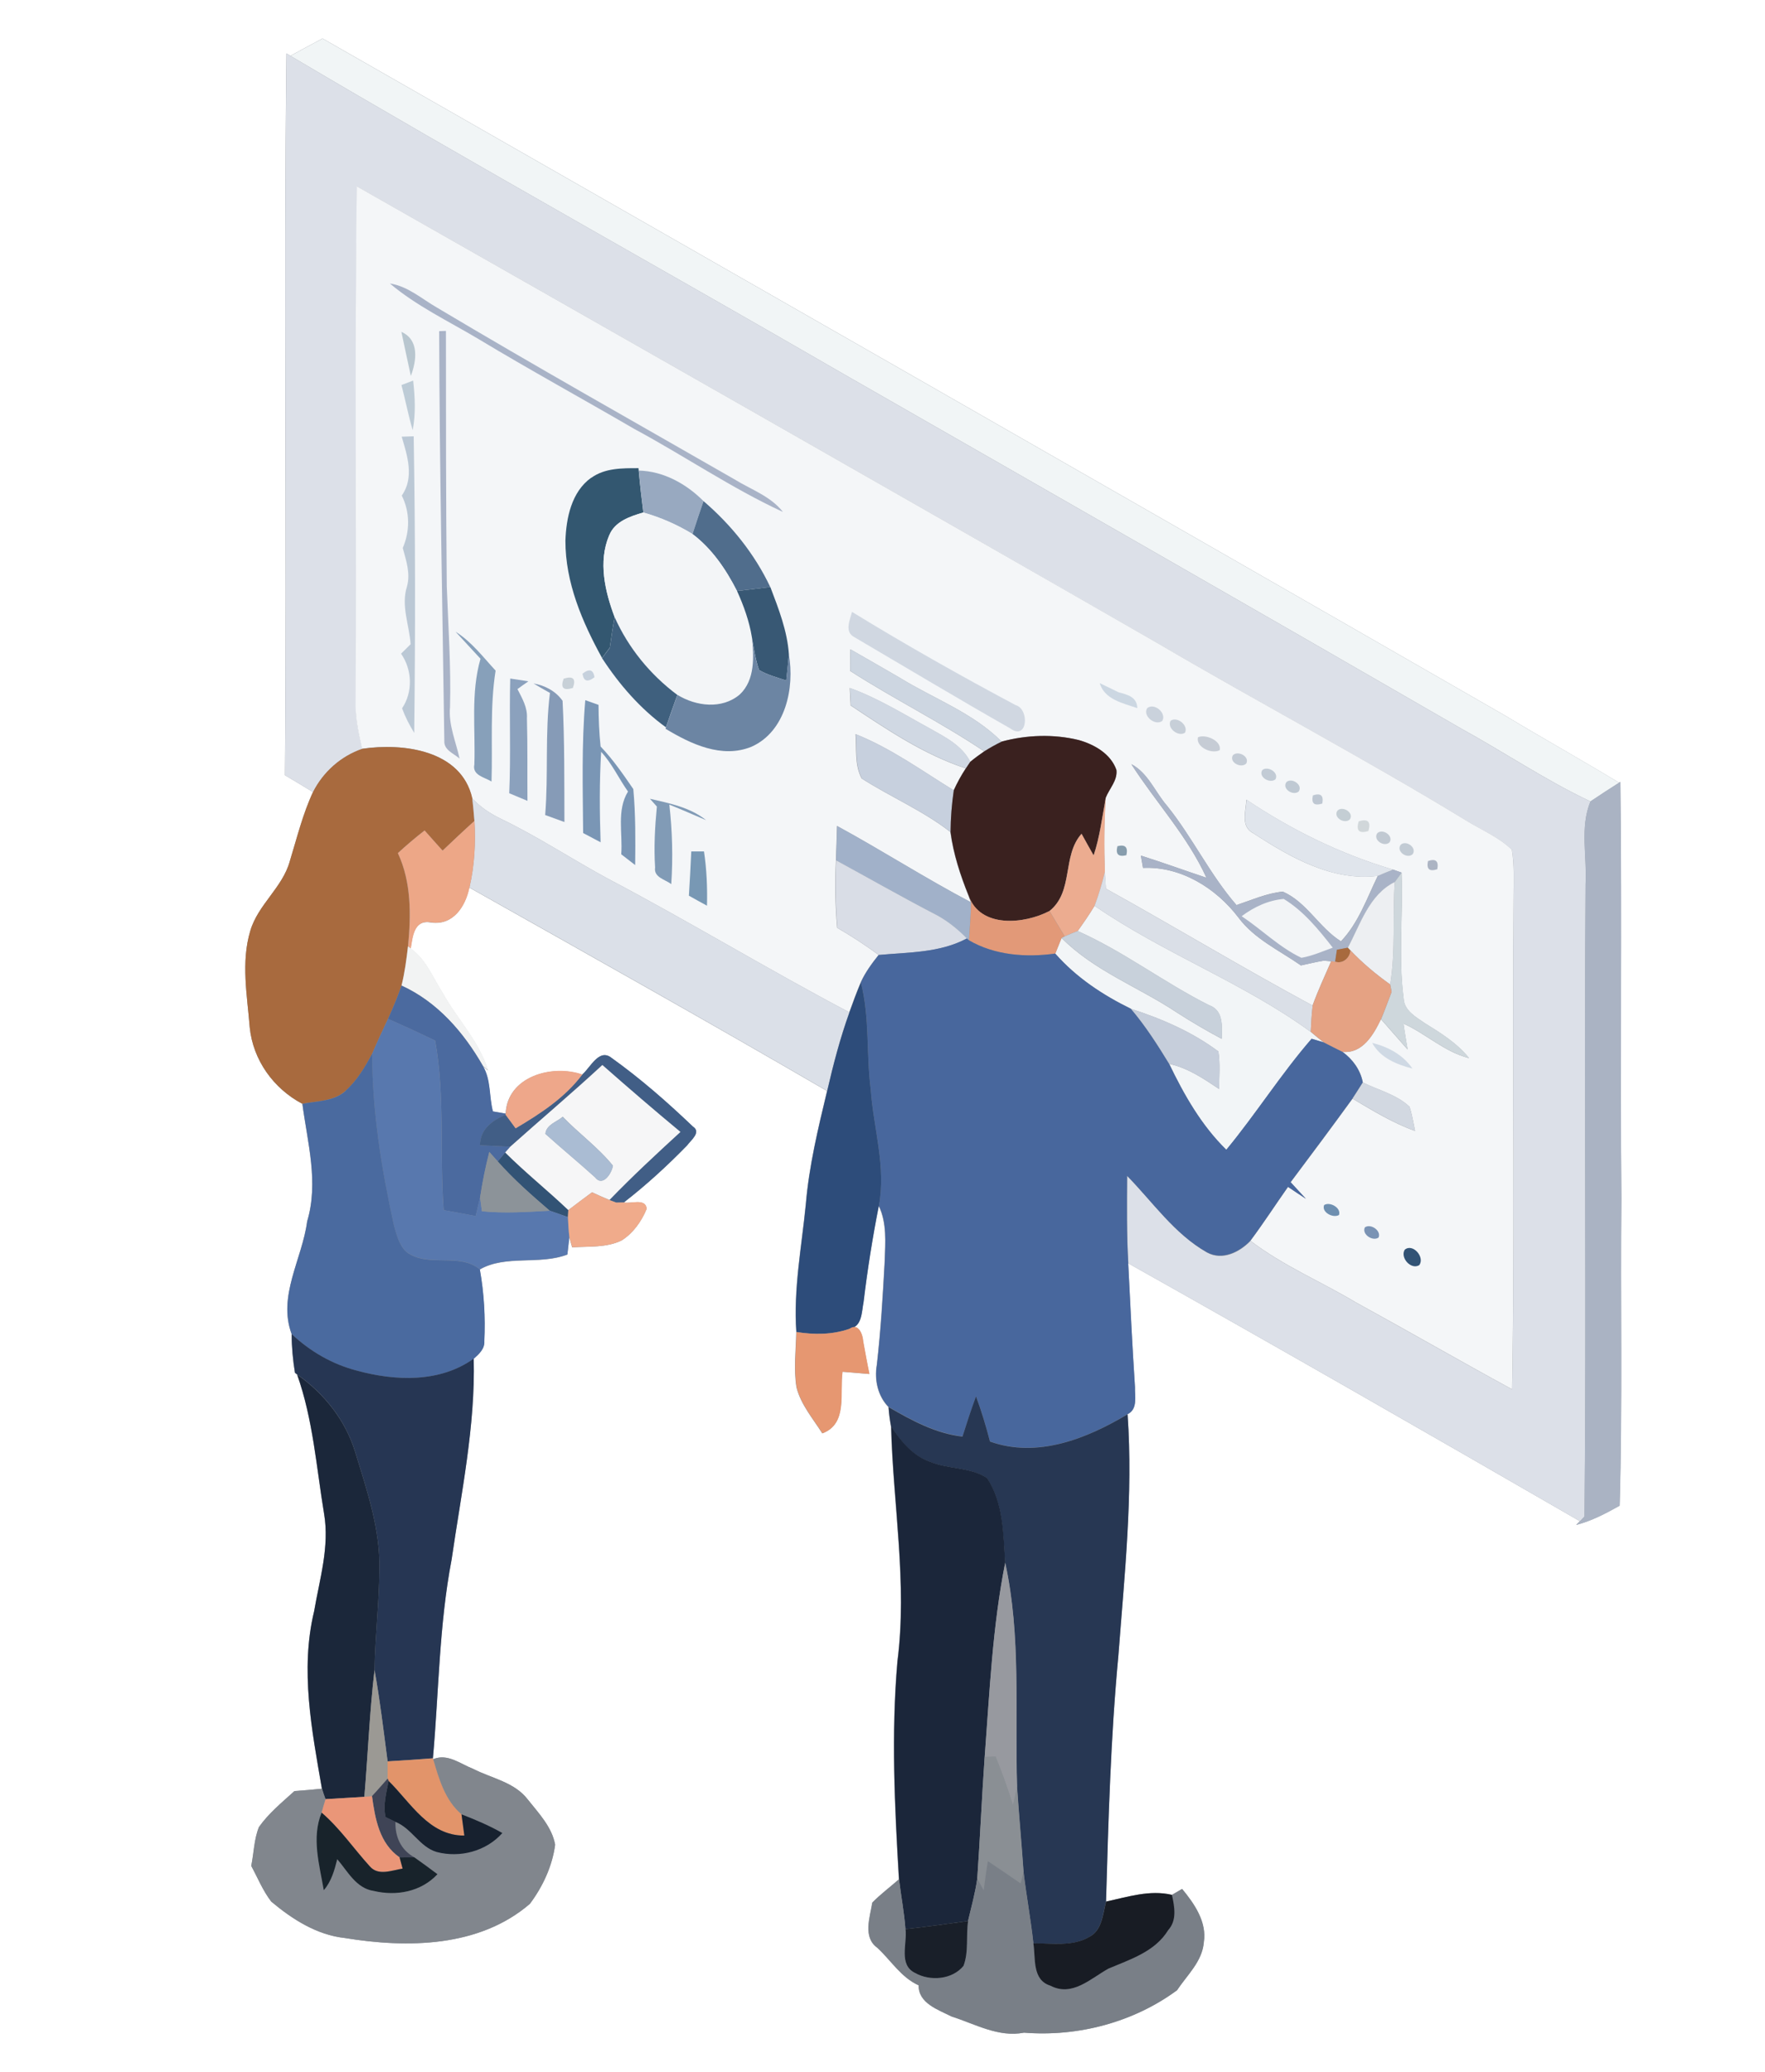 <?xml version="1.0" encoding="UTF-8"?>
<svg id="_レイヤー_2" data-name="レイヤー 2" xmlns="http://www.w3.org/2000/svg" viewBox="0 0 229.28 269.2">
  <defs>
    <style>
      .cls-1 {
        fill: #7a93b4;
      }

      .cls-2 {
        fill: #dce0e8;
      }

      .cls-3 {
        fill: #d0d8e3;
      }

      .cls-4 {
        fill: #819bb6;
      }

      .cls-5 {
        fill: #c7d0d7;
      }

      .cls-6 {
        fill: #f0ab8b;
      }

      .cls-7 {
        fill: #8ba1bd;
      }

      .cls-8 {
        fill: #cdd6e1;
      }

      .cls-9 {
        fill: #c3cbd5;
      }

      .cls-10 {
        fill: #c6cedb;
      }

      .cls-11 {
        fill: #acb4c3;
      }

      .cls-12 {
        fill: #a86a3e;
      }

      .cls-13 {
        fill: #263653;
      }

      .cls-14 {
        fill: #3a211f;
      }

      .cls-15 {
        fill: #aab3c3;
      }

      .cls-16 {
        fill: #18232b;
      }

      .cls-17 {
        fill: #aabcd3;
      }

      .cls-18 {
        fill: #ea9678;
      }

      .cls-19 {
        fill: #d1d7da;
      }

      .cls-20 {
        fill: #3f4456;
      }

      .cls-21 {
        fill: #2d4c7a;
      }

      .cls-22 {
        fill: #bbc8d5;
      }

      .cls-23 {
        fill: #98a9c0;
      }

      .cls-24 {
        fill: #cad2dc;
      }

      .cls-25 {
        fill: #c2cbd4;
      }

      .cls-26 {
        fill: #f2f4f6;
      }

      .cls-27 {
        fill: #e2946a;
      }

      .cls-28 {
        fill: #5878ae;
      }

      .cls-29 {
        fill: none;
      }

      .cls-30 {
        fill: #7a96b5;
      }

      .cls-31 {
        fill: #335770;
      }

      .cls-32 {
        fill: #a1b1c9;
      }

      .cls-33 {
        fill: #c4ced4;
      }

      .cls-34 {
        fill: #dadfe7;
      }

      .cls-35 {
        fill: #8e939a;
      }

      .cls-36 {
        fill: #eea78a;
      }

      .cls-37 {
        fill: #edeff2;
      }

      .cls-38 {
        fill: #c6d1dd;
      }

      .cls-39 {
        fill: #c7d0de;
      }

      .cls-40 {
        fill: #e29978;
      }

      .cls-41 {
        fill: #cfd9e4;
      }

      .cls-42 {
        fill: #f1f5f6;
      }

      .cls-43 {
        fill: #4a6a9f;
      }

      .cls-44 {
        fill: #bec7d2;
      }

      .cls-45 {
        fill: #48679d;
      }

      .cls-46 {
        fill: #506d8c;
      }

      .cls-47 {
        fill: #f4f6f8;
      }

      .cls-48 {
        fill: #8a8f94;
      }

      .cls-49 {
        fill: #e0e5ec;
      }

      .cls-50 {
        fill: #87a0ba;
      }

      .cls-51 {
        fill: #a9b3c7;
      }

      .cls-52 {
        fill: #c8d1db;
      }

      .cls-53 {
        fill: #9b9994;
      }

      .cls-54 {
        fill: #dbe0e8;
      }

      .cls-55 {
        fill: #6c85a3;
      }

      .cls-56 {
        fill: #c7cfd8;
      }

      .cls-57 {
        fill: #eda787;
      }

      .cls-58 {
        fill: #3f607e;
      }

      .cls-59 {
        fill: #97999f;
      }

      .cls-60 {
        fill: #1b273a;
      }

      .cls-61 {
        fill: #797f87;
      }

      .cls-62 {
        fill: #273753;
      }

      .cls-63 {
        fill: #869bb7;
      }

      .cls-64 {
        fill: #81868d;
      }

      .cls-65 {
        fill: #ccd7e2;
      }

      .cls-66 {
        fill: #181c24;
      }

      .cls-67 {
        fill: #f2f5f7;
      }

      .cls-68 {
        fill: #ced7dc;
      }

      .cls-69 {
        fill: #7898b4;
      }

      .cls-70 {
        fill: #d9dde6;
      }

      .cls-71 {
        fill: #415e86;
      }

      .cls-72 {
        fill: #879dad;
      }

      .cls-73 {
        fill: #e5a283;
      }

      .cls-74 {
        fill: #c1c9d2;
      }

      .cls-75 {
        fill: #4b6a9f;
      }

      .cls-76 {
        fill: #f2f3f3;
      }

      .cls-77 {
        fill: #d2d8e1;
      }

      .cls-78 {
        fill: #ecac90;
      }

      .cls-79 {
        fill: #385874;
      }

      .cls-80 {
        fill: #e69771;
      }

      .cls-81 {
        fill: #c2cbd5;
      }

      .cls-82 {
        fill: #bfc9d3;
      }

      .cls-83 {
        fill: #8c9399;
      }

      .cls-84 {
        fill: #6e8fb0;
      }

      .cls-85 {
        fill: #325375;
      }

      .cls-86 {
        fill: #f6f6f7;
      }

      .cls-87 {
        fill: #b8c6cf;
      }

      .cls-88 {
        fill: #1b263a;
      }

      .cls-89 {
        fill: #bdcbd6;
      }

      .cls-90 {
        fill: #d0d7e1;
      }

      .cls-91 {
        fill: #c6ccd5;
      }

      .cls-92 {
        fill: #191f29;
      }

      .cls-93 {
        fill: #17212f;
      }

      .cls-94 {
        fill: #f3f5f7;
      }
    </style>
  </defs>
  <g id="_レイヤー_1-2" data-name="レイヤー 1">
    <g>
      <g>
        <path class="cls-35" d="M37.73,7.26l-.52-.32c-.37,31.25.07,62.51-.19,93.77,1.21.71,2.43,1.45,3.64,2.19-1.34,2.87-2.08,5.95-3.01,8.97-.94,3.43-4.14,5.65-5.14,9.07-1.22,4.08-.39,8.39-.07,12.54.43,4.24,3.08,7.94,6.83,9.92.67,5.05,2.14,10.2.62,15.27-.63,4.88-3.86,9.71-2.01,14.65,0,1.69.16,3.37.43,5.04l.28.22c2.07,5.83,2.5,12.01,3.5,18.07.74,4.27-.57,8.49-1.29,12.67-1.84,7.61-.3,15.49,1.01,23.05-1.2.13-2.39.23-3.57.31-1.62,1.47-3.34,2.88-4.61,4.67-.65,1.6-.66,3.37-1,5.05.84,1.55,1.51,3.23,2.6,4.64,2.74,2.3,5.93,4.34,9.57,4.73,8.12,1.33,17.45,1.22,24.02-4.44,1.67-2.23,2.91-4.9,3.28-7.68-.41-2.3-2.13-4.09-3.54-5.86-1.73-2.28-4.71-2.76-7.12-4-1.66-.64-3.31-2.04-5.18-1.25l-.03-.11c.77-8.61.8-17.31,2.43-25.82,1.25-8.65,3.09-17.31,2.87-26.09.65-.58,1.43-1.29,1.37-2.25.15-3.12-.03-6.27-.58-9.34,3.39-1.94,7.71-.54,11.38-1.94.06-.56.19-1.67.25-2.23.09.32.27.97.37,1.29,2.13-.15,4.42.07,6.41-.89,1.51-.94,2.6-2.49,3.27-4.12-.15-1.43-2.09-.61-2.97-.82,2.91-2.26,5.64-4.76,8.21-7.4.46-.65,1.89-1.72.76-2.45-3.34-3.18-6.83-6.25-10.58-8.93-1.61-1.28-2.73,1.26-3.8,2.17-3.92-1.37-9.74.25-9.94,5.08-.42-.07-1.26-.22-1.67-.29-.51-1.94-.23-4.09-1.29-5.87l.66.54c-1.15-3.8-4.04-6.69-5.92-10.11-1.27-1.98-2.15-4.34-4.13-5.72.26-1.6.43-3.82,2.68-3.39,2.84.4,4.45-2.09,4.94-4.55,15.52,8.75,31.07,17.46,46.48,26.43-1.17,4.87-2.35,9.75-2.77,14.75-.54,5.51-1.62,11.02-1.23,16.58-.05,2.39-.36,4.8.03,7.18.57,2.24,2.13,4.05,3.35,5.97,3.34-1.23,2.22-5.25,2.62-8,1.15.1,2.3.19,3.49.29-.3-1.42-.55-2.84-.81-4.25-.04-.87-.63-2.49-1.83-1.59,1.72-.26,1.61-2.17,1.88-3.5.51-4.19,1.17-8.35,1.98-12.49,1.08,2.24.84,4.78.77,7.19-.24,4.5-.51,8.99-1.02,13.47-.34,1.92.13,4.06,1.52,5.48.06.85.17,1.7.33,2.55.26,10.16,2.12,20.33.82,30.48-.82,9.42-.36,18.9.2,28.31-1.16,1.01-2.39,1.94-3.46,3.02-.3,1.9-1.26,4.5.65,5.87,1.78,1.64,3.08,3.85,5.37,4.88-.04,2.33,2.54,3.17,4.28,4.05,3.06.97,6.09,2.75,9.41,2.1,6.98.56,14.21-1.34,19.87-5.51,1.31-1.98,3.28-3.72,3.48-6.24.41-2.63-1.23-4.99-2.82-6.92-.33.19-.99.58-1.32.77-2.9-.68-5.74.27-8.55.87.3-10.63.6-21.29,1.6-31.9.79-10.44,1.92-20.93,1.2-31.41,1.35-.65.92-2.32.96-3.52-.35-5.37-.61-10.73-.88-16.1,19.63,11.02,39.17,22.24,58.67,33.5l-.48.49c2.01-.52,3.84-1.49,5.65-2.5.38-13.3.09-26.61.22-39.91-.17-18.04.1-36.08-.13-54.12l-.17.11c-4.93-2.99-9.96-5.8-14.89-8.77C144.31,63.52,93.1,34.27,41.9,5c-1.4.75-2.79,1.49-4.17,2.25"/>
        <path class="cls-42" d="M37.73,7.26c1.38-.76,2.77-1.5,4.17-2.25,51.2,29.27,102.41,58.52,153.54,87.91,4.93,2.97,9.97,5.77,14.89,8.77-1.25.8-2.5,1.6-3.72,2.43-5.83-2.75-11.18-6.38-16.82-9.48-26.7-15.43-53.47-30.74-80.23-46.06-23.9-13.84-48.06-27.24-71.83-41.32h0Z"/>
        <path class="cls-2" d="M37.21,6.94l.52.32c23.77,14.08,47.93,27.47,71.83,41.32,26.76,15.32,53.53,30.63,80.23,46.06,5.64,3.11,10.99,6.73,16.82,9.48-1.39,3.39-.43,7.16-.63,10.72-.2,27.39.13,54.79-.14,82.17-.15.16-.45.46-.59.62-19.5-11.27-39.04-22.48-58.67-33.5-.22-3.78-.17-7.57-.15-11.35,3.34,3.4,6.15,7.54,10.37,9.94,1.99,1.09,4.21-.02,5.65-1.51,4.21,3.23,9.16,5.29,13.7,8.01,6.78,3.72,13.5,7.59,20.29,11.29.36-21.4,0-42.8.19-64.2,0-1.97.1-3.95-.22-5.9-1.69-1.64-3.92-2.56-5.9-3.78-13.18-8.03-26.83-15.26-40.14-23.07-34.61-19.88-69.3-39.62-103.99-59.33-.27,22.52,0,45.05-.15,67.57.02,1.86.42,3.69.85,5.49-2.79.96-5.08,2.99-6.41,5.62-1.21-.74-2.43-1.48-3.64-2.19.27-31.26-.18-62.52.19-93.77h0Z"/>
        <path class="cls-47" d="M46.37,24.21c34.69,19.72,69.38,39.45,103.99,59.33,13.31,7.81,26.95,15.03,40.14,23.07,1.98,1.22,4.21,2.14,5.9,3.78.32,1.95.23,3.93.22,5.9-.19,21.4.17,42.81-.19,64.2-6.79-3.7-13.5-7.57-20.29-11.29-4.54-2.72-9.49-4.78-13.7-8.01,1.69-2.27,3.24-4.67,4.88-6.99.77.51,1.55,1.03,2.33,1.55-.67-.73-1.35-1.45-1.99-2.16,2.7-3.6,5.4-7.22,8.04-10.86,2.62,1.55,5.23,3.16,8.12,4.19-.23-1.06-.38-2.12-.72-3.14-1.68-1.59-4.04-2.15-6.06-3.15-.31-1.64-1.32-3.02-2.65-3.98,2.6.27,4.04-2.24,5-4.25,1.15,1.31,2.3,2.62,3.46,3.94-.19-1.13-.39-2.25-.54-3.37,2.94,1.33,5.34,3.69,8.52,4.49-1.56-1.95-3.69-3.26-5.77-4.55-1.15-.8-2.65-1.61-2.73-3.19-.71-5.43-.05-10.91-.27-16.36l-1.11-.39c-6.79-2.01-13.16-5.14-19.04-9.08-.07,1.5-.8,3.54.94,4.38,4.75,3.1,10.23,6.25,16.13,5.51-1.42,2.92-2.51,6.12-4.79,8.51-2.84-1.78-4.44-5.09-7.55-6.46-2.1.21-4.04,1.09-6.02,1.75-3.46-3.98-5.73-8.81-9.03-12.91-1.55-1.78-2.46-4.26-4.63-5.4,3.18,4.96,7.3,9.35,9.76,14.76-2.85-.95-5.67-1.98-8.52-2.88.07.4.21,1.2.28,1.6,4.9-.23,9.48,2.62,12.38,6.43,2.08,2.81,5.33,4.28,8.13,6.24.97-.22,1.96-.45,2.97-.62.24.02.72.06.96.08-.84,1.91-1.71,3.8-2.42,5.75-9.05-4.87-17.85-10.2-26.84-15.18-.04-.54-.11-1.63-.15-2.18-.1-3.22-.1-6.43.12-9.64.47-1.18,1.55-2.26,1.39-3.6-.74-2.1-2.88-3.31-4.9-3.89-3.28-.8-6.76-.67-10.01.2-3.74-3.75-8.81-5.56-13.23-8.29-2.14-1.23-4.27-2.48-6.41-3.69-.02.93-.04,1.87-.04,2.8,5.69,3.66,11.79,6.67,17.42,10.45-.63.43-1.24.88-1.82,1.36-1.08-2.13-3.27-3.21-5.25-4.33-3.41-1.86-6.73-3.94-10.4-5.26.03.57.09,1.71.12,2.27,4.73,3.14,9.51,6.38,14.95,8.17-.6.91-1.12,1.87-1.57,2.85-4.17-2.57-8.17-5.48-12.75-7.3.16,1.91-.14,4.01.8,5.76,3.78,2.42,7.96,4.18,11.52,6.95.38,2.86,1.28,5.62,2.36,8.29l.3.84c-5.91-3.11-11.53-6.72-17.38-9.91-.05,1.49-.1,2.98-.14,4.47-.14,2.92-.1,5.85.16,8.76,1.85,1.08,3.66,2.24,5.38,3.53-.88,1.11-1.74,2.27-2.32,3.56-.54,1.29-1.02,2.59-1.49,3.89-10.57-5.57-20.79-11.79-31.36-17.36-4.66-2.52-9.09-5.46-13.87-7.76-1.4-.68-2.73-1.54-3.77-2.71-1.43-6.26-8.97-7.19-14.28-6.41-.42-1.81-.82-3.63-.85-5.49.14-22.52-.13-45.06.15-67.57"/>
        <path class="cls-47" d="M50.65,36.83c3.47,2.93,7.61,4.89,11.5,7.21,6.67,4.02,13.51,7.76,20.24,11.68,6.5,3.49,12.63,7.69,19.32,10.79-1.61-2.06-4.17-2.92-6.32-4.25-12.9-7.41-25.88-14.68-38.64-22.31-1.98-1.14-3.78-2.77-6.1-3.12"/>
        <path class="cls-47" d="M57.05,43.02c.04,17.75.42,35.49.67,53.22-.07,1.2,1.23,1.63,1.98,2.3-.48-2.22-1.46-4.38-1.24-6.7.15-5.22-.22-10.44-.42-15.66-.12-11.07-.11-22.13-.11-33.2-.22,0-.65.02-.88.03"/>
        <path class="cls-47" d="M52.14,43.11c.41,1.91.81,3.82,1.23,5.73.75-1.98,1.11-4.69-1.23-5.73"/>
        <path class="cls-47" d="M52.15,50.02c.51,1.94.88,3.92,1.46,5.86.41-2.13.3-4.3.06-6.44-.38.15-1.14.43-1.52.58"/>
        <path class="cls-47" d="M52.19,56.73c.74,2.47,1.66,5.32.01,7.65,1.08,2.14,1.07,4.62.13,6.81.44,1.63,1.03,3.33.54,5.03-.79,2.48.3,4.98.48,7.47-.31.3-.93.92-1.24,1.23,1.45,2.1,1.56,4.96.13,7.1.41,1.11.94,2.17,1.58,3.19.16-12.83.16-25.69-.07-38.53-.39.01-1.17.04-1.55.05"/>
        <path class="cls-47" d="M76.8,62.08c-2.56,1.83-3.26,5.23-3.35,8.19,0,5.43,2.19,10.55,4.76,15.23,2.24,3.43,4.96,6.58,8.3,8.99l-.07.19c3.28,1.98,7.32,3.91,11.17,2.34,4.44-1.97,5.63-7.65,4.85-12.02-.21-3.05-1.34-5.92-2.41-8.74-2.03-4.3-5.08-8.07-8.67-11.16-2.24-2.25-5.2-3.89-8.42-3.97l-.03-.3c-2.1,0-4.36-.03-6.14,1.26"/>
        <path class="cls-47" d="M110.98,82.77c6.74,3.95,13.45,7.98,20.24,11.85,2.27,1.69,2.56-2.51.71-3.02-7.19-3.83-14.3-7.85-21.25-12.11-.27,1.06-1.01,2.61.3,3.28"/>
        <path class="cls-47" d="M59.2,82.08c1.06,1.17,2.15,2.32,3.22,3.49-1.29,4.46-.63,9.16-.8,13.74-.3,1.41,1.34,1.66,2.23,2.21.15-4.8-.22-9.65.53-14.41-1.63-1.78-3.12-3.74-5.18-5.04"/>
        <path class="cls-47" d="M75.67,87.52c.14,1,.66,1.15,1.56.46-.16-1-.68-1.16-1.56-.46"/>
        <path class="cls-47" d="M66.28,88.15c-.13,4.96.1,9.94-.13,14.9.78.33,1.57.65,2.37.99-.04-3.58.02-7.16-.07-10.74.08-1.39-.63-2.6-1.23-3.78.46-.34.94-.68,1.42-1.01-.59-.09-1.77-.27-2.36-.36"/>
        <path class="cls-47" d="M73.22,88.17c-.45,1.19-.04,1.6,1.2,1.2.43-1.2.03-1.6-1.2-1.2"/>
        <path class="cls-47" d="M69.3,88.79c.7.42,1.4.82,2.13,1.23-.66,5.26-.19,10.58-.62,15.86.82.3,1.66.61,2.5.91-.02-5.25.04-10.51-.24-15.75-.88-1.26-2.28-2-3.78-2.25"/>
        <path class="cls-47" d="M142.85,88.74c.62,2.15,3.05,2.62,4.89,3.26-.04-1.46-1.29-1.75-2.42-2.05-.82-.4-1.66-.81-2.47-1.2"/>
        <path class="cls-47" d="M76.03,90.96c-.49,5.74-.33,11.5-.28,17.25.74.39,1.51.8,2.27,1.2-.13-3.92-.16-7.84.07-11.75,1.41,1.54,2.28,3.47,3.49,5.16-1.5,2.45-.67,5.45-.88,8.15.59.46,1.2.94,1.81,1.4.04-3.29.06-6.59-.24-9.87-1.32-1.92-2.65-3.85-4.25-5.53-.19-1.8-.25-3.6-.27-5.41-.43-.15-1.29-.45-1.72-.61"/>
        <path class="cls-47" d="M149.03,91.99c-.65,1.02,1.05,2.37,1.96,1.66.58-1.03-1.04-2.39-1.96-1.66"/>
        <path class="cls-47" d="M152.06,93.64c-.51.95,1,2.13,1.87,1.55.51-.96-1.03-2.18-1.87-1.55"/>
        <path class="cls-47" d="M155.62,95.78c-.3,1.27,1.8,2.24,2.83,1.67.25-1.23-1.84-2.12-2.83-1.67"/>
        <path class="cls-47" d="M160.15,98.12c-.52.93,1.09,1.75,1.75,1.06.46-.93-1.11-1.72-1.75-1.06"/>
        <path class="cls-47" d="M163.97,100.05c-.54.9,1,1.78,1.71,1.2.51-.9-1.03-1.81-1.71-1.2"/>
        <path class="cls-47" d="M167.1,101.61c-.59.87.89,1.84,1.61,1.21.58-.88-.93-1.85-1.61-1.21"/>
        <path class="cls-47" d="M170.55,103.33c-.23,1.04.17,1.39,1.22,1.06.2-1.04-.2-1.4-1.22-1.06"/>
        <path class="cls-47" d="M84.43,103.77c.23.25.68.76.9,1.01-.25,2.62-.4,5.27-.23,7.91-.19,1.3,1.31,1.55,2.1,2.17.23-3.44.14-6.9-.25-10.33,1.6.64,3.18,1.35,4.78,2.02-2.1-1.67-4.76-2.2-7.3-2.78"/>
        <path class="cls-47" d="M173.74,105.31c-.62.88.91,1.81,1.61,1.14.59-.88-.94-1.82-1.61-1.14"/>
        <path class="cls-47" d="M176.5,106.7c-.37,1.2.05,1.63,1.26,1.26.36-1.21-.07-1.63-1.26-1.26"/>
        <path class="cls-47" d="M178.9,108.26c-.58.88.91,1.84,1.61,1.17.56-.88-.94-1.87-1.61-1.17"/>
        <path class="cls-47" d="M145.16,109.93c-.27,1.04.12,1.43,1.16,1.17.24-1.04-.15-1.43-1.16-1.17"/>
        <path class="cls-47" d="M181.94,109.76c-.6.86.87,1.87,1.58,1.2.56-.86-.91-1.88-1.58-1.2"/>
        <path class="cls-47" d="M89.81,110.61c-.09,1.91-.19,3.83-.31,5.74.77.43,1.55.87,2.35,1.3.05-2.36-.04-4.71-.39-7.05-.41,0-1.23,0-1.64,0"/>
        <path class="cls-47" d="M185.5,111.86c-.22,1.04.19,1.4,1.21,1.06.2-1.05-.2-1.4-1.21-1.06"/>
        <path class="cls-47" d="M178.25,135.48c1.06,1.95,3.18,2.81,5.23,3.34-1.22-1.8-3.18-2.83-5.23-3.34"/>
        <path class="cls-47" d="M172.01,156.55c-.37.94,1.17,1.75,1.93,1.29.32-.94-1.2-1.77-1.93-1.29"/>
        <path class="cls-47" d="M177.3,159.45c-.44.9,1.02,1.86,1.78,1.32.39-.89-1.04-1.86-1.78-1.32"/>
        <path class="cls-47" d="M182.48,162.35c-.63,1.03.8,2.65,1.88,2.01.78-1.01-.82-2.9-1.88-2.01"/>
        <path class="cls-67" d="M140,120.95c.76-1.07,1.52-2.16,2.19-3.28,8.93,6.17,19.3,9.97,28.07,16.37.56.48,1.13.94,1.73,1.4-.4-.12-1.2-.36-1.6-.48-3.98,4.59-7.22,9.74-11.08,14.42-3.24-3.17-5.48-7.12-7.43-11.17,2.41.51,4.46,1.91,6.48,3.26.01-1.62.16-3.26-.09-4.87-3.38-2.53-7.35-4.25-11.36-5.54-3.69-1.81-7.1-4.07-9.83-7.17.21-.51.62-1.52.82-2.04,4.26,4.3,10.04,6.39,15,9.7,1.89,1.21,3.82,2.35,5.8,3.4.03-1.66.25-3.7-1.66-4.37-5.85-2.94-11.07-6.97-17.06-9.63h0Z"/>
        <path class="cls-51" d="M50.65,36.83c2.33.35,4.12,1.98,6.1,3.12,12.77,7.62,25.74,14.9,38.64,22.31,2.15,1.33,4.71,2.19,6.32,4.25-6.7-3.1-12.83-7.3-19.32-10.79-6.73-3.92-13.57-7.66-20.24-11.68-3.89-2.32-8.03-4.28-11.5-7.21"/>
        <path class="cls-51" d="M57.05,43.02c.22,0,.66-.02.88-.03,0,11.07,0,22.13.11,33.2.19,5.22.56,10.43.42,15.66-.22,2.32.76,4.47,1.24,6.7-.75-.67-2.05-1.1-1.98-2.3-.25-17.74-.62-35.48-.67-53.22"/>
        <path class="cls-51" d="M146.98,99.28c2.17,1.14,3.08,3.61,4.63,5.4,3.3,4.1,5.57,8.93,9.03,12.91,1.98-.66,3.92-1.54,6.02-1.75,3.11,1.37,4.71,4.68,7.55,6.46,2.27-2.39,3.37-5.59,4.79-8.51.64-.28,1.29-.56,1.97-.82l1.11.39c-.22.3-.68.92-.9,1.23-3.32,1.64-4.45,5.49-6.09,8.53-.36.07-1.07.2-1.42.27-.06.39-.17,1.17-.23,1.55l-.51-.06c-.24-.02-.72-.06-.96-.08-1,.17-1.99.4-2.97.62-2.8-1.95-6.05-3.43-8.13-6.24-2.9-3.8-7.48-6.66-12.38-6.43-.07-.4-.21-1.2-.28-1.6,2.85.91,5.68,1.93,8.52,2.88-2.46-5.41-6.58-9.79-9.76-14.76"/>
        <path class="cls-51" d="M161.3,119.02c2.62,1.74,4.9,4.05,7.76,5.4,1.4-.24,2.72-.82,4.07-1.32-1.84-2.36-3.79-4.76-6.37-6.33-2.02.19-3.87,1.06-5.46,2.24"/>
        <path class="cls-87" d="M52.14,43.11c2.35,1.04,1.98,3.75,1.23,5.73-.42-1.91-.82-3.82-1.23-5.73h0Z"/>
        <path class="cls-85" d="M64.65,150.88c.24-.29.73-.87.97-1.16,2.62,2.62,5.52,4.93,8.2,7.48-.01.23-.04.69-.05.91-.81-.28-1.58-.56-2.36-.83-2.36-2.03-4.7-4.08-6.76-6.41"/>
        <path class="cls-85" d="M182.48,162.35c1.06-.88,2.66,1,1.88,2.01-1.08.64-2.51-.99-1.88-2.01"/>
        <path class="cls-89" d="M52.15,50.02c.38-.15,1.14-.43,1.52-.58.24,2.14.35,4.31-.06,6.44-.57-1.93-.95-3.92-1.46-5.86h0Z"/>
        <path class="cls-22" d="M52.19,56.73c.39-.01,1.17-.04,1.55-.05.22,12.83.22,25.69.07,38.53-.63-1.02-1.17-2.08-1.58-3.19,1.43-2.14,1.32-5.01-.13-7.1.31-.3.93-.92,1.24-1.23-.17-2.49-1.26-4.99-.48-7.47.49-1.7-.1-3.4-.54-5.03.94-2.18.95-4.67-.13-6.81,1.65-2.33.73-5.18-.01-7.65h0Z"/>
        <path class="cls-31" d="M76.8,62.08c1.78-1.29,4.04-1.26,6.14-1.26l.03.3c.16,1.82.37,3.63.6,5.45-1.72.51-3.72,1.16-4.44,2.99-1.44,3.41-.54,7.28.71,10.6-.24,1.32-.43,2.64-.62,3.97-.25.33-.76,1.02-1.01,1.35-2.57-4.67-4.77-9.8-4.76-15.23.1-2.96.79-6.36,3.35-8.19h0Z"/>
        <path class="cls-23" d="M82.97,61.13c3.22.08,6.18,1.72,8.42,3.97-.5,1.43-.98,2.85-1.43,4.28-1.99-1.22-4.15-2.16-6.38-2.79-.23-1.82-.44-3.63-.6-5.45h0Z"/>
        <path class="cls-46" d="M89.96,69.38c.45-1.43.94-2.85,1.43-4.28,3.6,3.09,6.64,6.86,8.67,11.16-1.45.17-2.89.34-4.33.52-1.43-2.81-3.24-5.48-5.78-7.4h0Z"/>
        <path class="cls-94" d="M79.14,69.57c.72-1.83,2.71-2.48,4.44-2.99,2.24.63,4.39,1.58,6.38,2.79,2.54,1.92,4.35,4.59,5.78,7.4.86,1.91,1.58,3.9,1.92,5.97.27,2.52.45,5.59-1.57,7.48-2.3,1.96-5.68,1.55-8.1.05-3.52-2.62-6.36-6.09-8.15-10.11-1.25-3.33-2.15-7.19-.71-10.6h0Z"/>
        <path class="cls-79" d="M95.74,76.78c1.43-.18,2.88-.35,4.33-.52,1.07,2.82,2.2,5.69,2.41,8.74-.1,1.14-.22,2.27-.34,3.41-1.2-.41-2.45-.72-3.54-1.37-.48-1.39-.68-2.85-.93-4.28-.34-2.07-1.06-4.07-1.92-5.97h0Z"/>
        <path class="cls-90" d="M110.98,82.77c-1.32-.68-.57-2.23-.3-3.28,6.96,4.27,14.06,8.28,21.25,12.11,1.85.51,1.56,4.71-.71,3.02-6.79-3.86-13.5-7.89-20.24-11.85h0Z"/>
        <path class="cls-58" d="M79.84,80.17c1.79,4.01,4.63,7.48,8.15,10.11-.51,1.4-1,2.8-1.48,4.21-3.34-2.42-6.06-5.56-8.3-8.99.25-.33.76-1.02,1.01-1.35.19-1.33.38-2.65.62-3.97h0Z"/>
        <path class="cls-50" d="M59.2,82.08c2.06,1.3,3.54,3.26,5.18,5.04-.75,4.76-.38,9.61-.53,14.41-.89-.56-2.53-.8-2.23-2.21.16-4.58-.49-9.28.8-13.74-1.07-1.17-2.16-2.32-3.22-3.49h0Z"/>
        <path class="cls-55" d="M97.66,82.75c.25,1.43.45,2.89.93,4.28,1.08.65,2.33.97,3.54,1.37.12-1.14.24-2.27.34-3.41.78,4.36-.42,10.05-4.85,12.02-3.85,1.57-7.89-.36-11.17-2.34l.07-.19c.48-1.4.97-2.8,1.48-4.21,2.42,1.49,5.8,1.91,8.1-.05,2.01-1.89,1.84-4.96,1.57-7.48h0Z"/>
        <path class="cls-8" d="M110.48,84.36c2.15,1.21,4.27,2.46,6.41,3.69,4.42,2.73,9.49,4.55,13.23,8.29-.8.39-1.53.8-2.26,1.26-5.63-3.78-11.73-6.78-17.42-10.45,0-.94.01-1.87.04-2.8h0Z"/>
        <path class="cls-38" d="M75.67,87.52c.88-.7,1.4-.54,1.56.46-.9.69-1.42.54-1.56-.46h0Z"/>
        <path class="cls-7" d="M66.28,88.15c.59.09,1.76.27,2.36.36-.48.33-.96.67-1.42,1.01.6,1.18,1.32,2.39,1.23,3.78.1,3.57.04,7.16.07,10.74-.8-.33-1.59-.66-2.37-.99.22-4.96,0-9.94.13-14.9h0Z"/>
        <path class="cls-5" d="M73.22,88.17c1.23-.39,1.63,0,1.2,1.2-1.24.39-1.64-.01-1.2-1.2h0Z"/>
        <path class="cls-63" d="M69.3,88.79c1.49.25,2.89.99,3.78,2.25.27,5.24.22,10.5.24,15.75-.84-.3-1.67-.61-2.5-.91.43-5.28-.04-10.6.62-15.86-.73-.4-1.43-.81-2.13-1.23h0Z"/>
        <path class="cls-65" d="M142.85,88.74c.8.39,1.64.8,2.47,1.2,1.14.3,2.38.59,2.42,2.05-1.84-.63-4.27-1.11-4.89-3.26h0Z"/>
        <path class="cls-3" d="M110.4,89.37c3.67,1.32,6.99,3.4,10.4,5.26,1.98,1.12,4.17,2.2,5.25,4.33l-.57.85c-5.44-1.79-10.23-5.04-14.95-8.17-.03-.56-.09-1.7-.12-2.27h0Z"/>
        <path class="cls-30" d="M76.03,90.96c.43.16,1.29.46,1.72.61.01,1.81.08,3.61.27,5.41,1.61,1.68,2.93,3.61,4.25,5.53.3,3.28.28,6.58.24,9.87-.61-.47-1.22-.94-1.81-1.4.21-2.71-.62-5.71.88-8.15-1.2-1.69-2.07-3.63-3.49-5.16-.23,3.91-.2,7.83-.07,11.75-.77-.4-1.53-.8-2.27-1.2-.04-5.75-.21-11.51.28-17.25h0Z"/>
        <path class="cls-24" d="M149.03,91.99c.92-.73,2.54.63,1.96,1.66-.91.71-2.61-.65-1.96-1.66h0Z"/>
        <path class="cls-56" d="M152.06,93.64c.84-.62,2.37.59,1.87,1.55-.86.58-2.37-.6-1.87-1.55h0Z"/>
        <path class="cls-39" d="M111.16,95.38c4.57,1.82,8.58,4.73,12.75,7.3-.27,1.79-.41,3.6-.42,5.41-3.56-2.77-7.74-4.53-11.52-6.95-.94-1.75-.64-3.85-.8-5.76h0Z"/>
        <path class="cls-14" d="M130.12,96.34c3.25-.87,6.73-1,10.01-.2,2.03.57,4.17,1.78,4.9,3.89.16,1.35-.92,2.42-1.39,3.6-.47,2.51-.77,5.07-1.58,7.5-.53-.94-1.06-1.87-1.57-2.81-2.56,2.88-.98,7.47-4.16,10.03-3.27,1.71-9.01,2.27-10.49-1.98-1.08-2.67-1.98-5.43-2.36-8.29.01-1.81.16-3.62.42-5.41.45-.99.97-1.95,1.57-2.85l.57-.85c.58-.48,1.19-.93,1.82-1.36.73-.46,1.46-.87,2.26-1.26h0Z"/>
        <path class="cls-91" d="M155.62,95.78c.99-.45,3.08.44,2.83,1.67-1.03.57-3.14-.4-2.83-1.67h0Z"/>
        <path class="cls-12" d="M47.07,97.28c5.31-.78,12.86.16,14.28,6.41.1.97.21,1.96.28,2.95-1.4,1.26-2.77,2.56-4.14,3.86-.79-.88-1.57-1.75-2.34-2.62-1.2.94-2.36,1.92-3.47,2.94,1.76,3.79,1.71,8.04,1.32,12.11-.2,1.71-.42,3.42-.84,5.1-.51,1.47-1.12,2.91-1.76,4.33-.7,1.5-1.4,3-2.05,4.52-.94,1.74-1.96,3.49-3.46,4.82-1.52,1.39-3.73,1.32-5.62,1.69-3.75-1.98-6.4-5.68-6.83-9.92-.33-4.15-1.15-8.46.07-12.54,1-3.42,4.2-5.63,5.14-9.07.93-3.02,1.67-6.1,3.01-8.97,1.33-2.62,3.62-4.66,6.41-5.62"/>
        <path class="cls-12" d="M173.67,123.38c.35-.07,1.06-.2,1.42-.27l.33.35c-.05,1-1.01,1.8-1.98,1.47.06-.39.17-1.17.23-1.55"/>
        <path class="cls-9" d="M160.15,98.12c.63-.66,2.21.13,1.75,1.06-.65.69-2.27-.13-1.75-1.06h0Z"/>
        <path class="cls-81" d="M163.97,100.05c.68-.61,2.22.3,1.71,1.2-.71.59-2.25-.3-1.71-1.2h0Z"/>
        <path class="cls-82" d="M167.1,101.61c.68-.64,2.19.33,1.61,1.21-.72.62-2.21-.34-1.61-1.21h0Z"/>
        <path class="cls-15" d="M210.33,101.69l.17-.11c.22,18.04-.04,36.07.13,54.12-.13,13.3.16,26.61-.22,39.91-1.81,1.02-3.64,1.98-5.65,2.5l.48-.49c.15-.16.45-.46.59-.62.27-27.39-.06-54.79.14-82.17.2-3.56-.76-7.33.63-10.72,1.22-.83,2.47-1.63,3.72-2.43h0Z"/>
        <path class="cls-44" d="M170.55,103.33c1.02-.34,1.42.01,1.22,1.06-1.05.33-1.45-.01-1.22-1.06h0Z"/>
        <path class="cls-54" d="M61.35,103.69c1.03,1.17,2.36,2.02,3.77,2.71,4.78,2.3,9.21,5.24,13.87,7.76,10.57,5.57,20.79,11.79,31.36,17.36-1.2,3.33-2.1,6.75-2.89,10.2-15.41-8.97-30.95-17.69-46.48-26.43.66-2.82.82-5.74.65-8.64-.07-.99-.18-1.98-.28-2.95"/>
        <path class="cls-4" d="M84.43,103.77c2.54.58,5.2,1.11,7.3,2.78-1.6-.68-3.18-1.38-4.78-2.02.39,3.43.48,6.89.25,10.33-.8-.62-2.3-.87-2.1-2.17-.17-2.64-.02-5.28.23-7.91-.22-.25-.67-.76-.9-1.01h0Z"/>
        <path class="cls-78" d="M142.07,111.13c.82-2.43,1.11-4.99,1.58-7.5-.22,3.21-.22,6.42-.12,9.64-.37,1.49-.8,2.96-1.34,4.39-.68,1.13-1.43,2.21-2.19,3.28-.58.22-1.14.45-1.69.7-.67-1.1-1.32-2.2-1.97-3.29,3.18-2.56,1.6-7.15,4.16-10.03.51.94,1.04,1.87,1.57,2.81h0Z"/>
        <path class="cls-49" d="M162.87,108.27c-1.75-.85-1.01-2.88-.94-4.38,5.88,3.94,12.25,7.07,19.04,9.08-.68.26-1.33.54-1.97.82-5.9.74-11.38-2.42-16.13-5.51h0Z"/>
        <path class="cls-33" d="M173.74,105.31c.66-.68,2.2.27,1.61,1.14-.69.67-2.22-.27-1.61-1.14h0Z"/>
        <path class="cls-19" d="M176.5,106.7c1.2-.37,1.62.04,1.26,1.26-1.21.37-1.63-.05-1.26-1.26h0Z"/>
        <path class="cls-57" d="M57.5,110.5c1.37-1.3,2.73-2.59,4.14-3.86.17,2.89,0,5.81-.65,8.64-.49,2.46-2.1,4.95-4.94,4.55-2.25-.43-2.42,1.79-2.68,3.39l-.36-.28c.39-4.07.45-8.32-1.32-12.11,1.11-1.03,2.27-2.01,3.47-2.94.77.87,1.55,1.75,2.34,2.62h0Z"/>
        <path class="cls-32" d="M108.76,107.31c5.86,3.19,11.47,6.8,17.38,9.91-.02,1.66-.17,3.3-.27,4.95l-.27-.25c-1.28-1.3-2.71-2.44-4.35-3.26-4.26-2.22-8.43-4.6-12.64-6.89.04-1.49.09-2.97.14-4.47h0Z"/>
        <path class="cls-74" d="M178.9,108.26c.67-.69,2.17.3,1.61,1.17-.7.67-2.18-.3-1.61-1.17h0Z"/>
        <path class="cls-72" d="M145.16,109.93c1.01-.26,1.4.13,1.16,1.17-1.04.26-1.43-.13-1.16-1.17h0Z"/>
        <path class="cls-25" d="M181.94,109.76c.68-.68,2.15.33,1.58,1.2-.71.68-2.18-.33-1.58-1.2h0Z"/>
        <path class="cls-69" d="M89.81,110.61c.41,0,1.23,0,1.64,0,.35,2.33.45,4.69.39,7.05-.8-.43-1.58-.87-2.35-1.3.12-1.91.22-3.83.31-5.74h0Z"/>
        <path class="cls-70" d="M108.62,111.77c4.21,2.29,8.38,4.67,12.64,6.89,1.63.81,3.07,1.95,4.35,3.26-3.53,1.89-7.59,1.78-11.45,2.15-1.72-1.29-3.53-2.45-5.38-3.53-.25-2.91-.3-5.84-.16-8.76h0Z"/>
        <path class="cls-11" d="M185.5,111.86c1.01-.35,1.41,0,1.21,1.06-1.03.34-1.43-.01-1.21-1.06h0Z"/>
        <path class="cls-34" d="M142.19,117.67c.54-1.43.97-2.91,1.34-4.39.04.54.11,1.63.15,2.18,8.98,4.98,17.78,10.31,26.84,15.18-.13,1.13-.2,2.27-.25,3.41-8.77-6.4-19.14-10.2-28.07-16.37h0Z"/>
        <path class="cls-68" d="M182.08,113.36c.22,5.45-.45,10.93.27,16.36.08,1.58,1.58,2.39,2.73,3.19,2.08,1.29,4.21,2.59,5.77,4.55-3.18-.8-5.59-3.16-8.52-4.49.15,1.12.35,2.24.54,3.37-1.16-1.32-2.31-2.63-3.46-3.94.49-1.17.91-2.36,1.37-3.54-.04-.24-.13-.71-.19-.96.72-4.41.28-8.87.59-13.31.22-.3.68-.92.9-1.23h0Z"/>
        <path class="cls-37" d="M175.09,123.11c1.63-3.04,2.76-6.89,6.09-8.53-.31,4.44.13,8.9-.59,13.31-1.85-1.32-3.6-2.78-5.16-4.43l-.33-.35h0Z"/>
        <path class="cls-40" d="M125.84,116.37c1.49,4.25,7.22,3.69,10.49,1.98.65,1.09,1.3,2.19,1.97,3.29l-.39.2c-.21.51-.62,1.53-.82,2.04-3.79.53-7.85.23-11.21-1.72.1-1.65.25-3.29.27-4.95l-.3-.84h0Z"/>
        <path class="cls-26" d="M161.3,119.02c1.59-1.19,3.44-2.06,5.46-2.24,2.58,1.57,4.53,3.98,6.37,6.33-1.35.49-2.67,1.08-4.07,1.32-2.86-1.35-5.14-3.66-7.76-5.4h0Z"/>
        <path class="cls-52" d="M138.31,121.65c.55-.25,1.11-.48,1.69-.7,5.99,2.66,11.21,6.7,17.06,9.63,1.92.67,1.69,2.71,1.66,4.37-1.98-1.06-3.92-2.19-5.8-3.4-4.96-3.31-10.75-5.4-15-9.7l.39-.2h0Z"/>
        <path class="cls-45" d="M114.15,124.06c3.86-.36,7.92-.26,11.45-2.15l.27.25c3.36,1.95,7.42,2.25,11.21,1.72,2.73,3.1,6.15,5.37,9.83,7.17,1.88,2.21,3.45,4.66,4.96,7.14,1.95,4.05,4.19,8,7.43,11.17,3.86-4.67,7.1-9.83,11.08-14.42.39.12,1.2.36,1.6.48.79.4,1.58.81,2.4,1.21,1.32.97,2.33,2.34,2.65,3.98-.45.71-.88,1.41-1.34,2.1-2.65,3.65-5.34,7.26-8.04,10.86.65.71,1.32,1.43,1.99,2.16-.79-.51-1.57-1.03-2.33-1.55-1.63,2.33-3.18,4.72-4.88,6.99-1.43,1.49-3.66,2.59-5.65,1.51-4.23-2.39-7.04-6.53-10.37-9.94-.02,3.78-.07,7.57.15,11.35.27,5.37.53,10.73.88,16.1-.04,1.2.39,2.87-.96,3.52-5.28,3.17-11.73,5.75-17.88,3.54-.51-1.98-1.1-3.95-1.81-5.86-.62,1.72-1.2,3.46-1.75,5.21-3.5-.41-6.61-2.1-9.6-3.83-1.4-1.42-1.87-3.55-1.52-5.48.51-4.47.78-8.97,1.02-13.47.07-2.42.31-4.95-.77-7.19.96-5.07-.7-10.06-1.06-15.09-.59-4.63-.1-9.38-1.28-13.93.58-1.29,1.43-2.44,2.32-3.56"/>
        <path class="cls-76" d="M53,122.93l.36.28c1.98,1.38,2.86,3.75,4.13,5.72,1.89,3.42,4.77,6.3,5.92,10.11l-.66-.54c-2.51-4.39-5.91-8.33-10.59-10.47.42-1.68.64-3.39.84-5.1h0Z"/>
        <path class="cls-73" d="M173.44,124.93c.97.33,1.93-.48,1.98-1.47,1.56,1.65,3.31,3.11,5.16,4.43.05.25.14.72.19.96-.46,1.18-.88,2.38-1.37,3.54-.96,2.01-2.4,4.52-5,4.25-.82-.4-1.61-.81-2.4-1.21-.6-.46-1.17-.92-1.73-1.4.05-1.14.12-2.28.25-3.41.71-1.95,1.58-3.84,2.42-5.75l.51.06h0Z"/>
        <path class="cls-75" d="M50.4,132.37c.64-1.42,1.25-2.86,1.76-4.33,4.68,2.14,8.08,6.08,10.59,10.47,1.06,1.78.77,3.93,1.29,5.87.42.07,1.26.22,1.67.29l-.04.13c-1.74.8-3.28,1.88-3.31,3.98,1.3.06,2.62.12,3.93.19l-.66.75c-.25.29-.74.87-.97,1.16-.27-.31-.82-.93-1.09-1.23-.5,1.94-.89,3.91-1.2,5.89-.19.81-.38,1.63-.57,2.44-1.4-.26-2.78-.51-4.16-.77-.56-7.33.2-14.76-1.11-22.02-2.02-.98-4.07-1.92-6.12-2.82h0Z"/>
        <path class="cls-21" d="M111.83,127.62c1.17,4.56.69,9.3,1.28,13.93.36,5.03,2.02,10.03,1.06,15.09-.82,4.14-1.48,8.3-1.98,12.49-.27,1.33-.16,3.24-1.88,3.5-2.22.77-4.57.77-6.85.4-.39-5.56.69-11.07,1.23-16.58.42-5,1.6-9.88,2.77-14.75.8-3.45,1.69-6.87,2.89-10.2.47-1.31.94-2.61,1.49-3.89h0Z"/>
        <path class="cls-10" d="M146.92,131.06c4.01,1.29,7.97,3,11.36,5.54.25,1.61.1,3.25.09,4.87-2.02-1.35-4.07-2.75-6.48-3.26-1.52-2.48-3.08-4.93-4.96-7.14h0Z"/>
        <path class="cls-28" d="M48.35,136.88c.65-1.52,1.35-3.02,2.05-4.52,2.05.9,4.09,1.84,6.12,2.82,1.32,7.26.56,14.68,1.11,22.02,1.38.25,2.76.51,4.16.77.19-.81.38-1.63.57-2.44.06.45.18,1.37.24,1.82,2.93.3,5.87.09,8.81-.07.78.27,1.55.55,2.36.83.03.88.09,1.75.19,2.62-.07.56-.19,1.67-.25,2.23-3.66,1.4-7.99,0-11.38,1.94-2.69-2.25-6.81-.16-9.57-2.3-.94-.91-1.26-2.24-1.6-3.45-1.61-7.33-2.81-14.77-2.82-22.29h0Z"/>
        <path class="cls-41" d="M178.25,135.48c2.05.51,4.01,1.54,5.23,3.34-2.05-.53-4.18-1.39-5.23-3.34h0Z"/>
        <path class="cls-43" d="M44.89,141.7c1.49-1.33,2.52-3.08,3.46-4.82,0,7.52,1.21,14.96,2.82,22.29.34,1.2.65,2.54,1.6,3.45,2.76,2.14,6.88.04,9.57,2.3.55,3.07.73,6.22.58,9.34.07.96-.71,1.67-1.37,2.25-4.41,3.15-10.22,2.91-15.21,1.55-3.17-.82-6.06-2.5-8.44-4.74-1.86-4.94,1.37-9.77,2.01-14.65,1.52-5.08.04-10.22-.62-15.27,1.89-.38,4.09-.3,5.62-1.69h0Z"/>
        <path class="cls-71" d="M75.64,139.59c1.06-.91,2.19-3.45,3.8-2.17,3.75,2.68,7.25,5.75,10.58,8.93,1.13.74-.3,1.8-.76,2.45-2.57,2.64-5.3,5.14-8.21,7.4-.25,0-.75.01-1,.02l-.89-.33c2.96-3.06,6.08-5.95,9.22-8.84-3.43-2.85-6.8-5.76-10.14-8.69-3.91,3.63-7.99,7.06-11.96,10.61-1.32-.07-2.63-.13-3.93-.19.03-2.1,1.57-3.19,3.31-3.98.33.45.99,1.35,1.32,1.79,3.2-1.9,6.4-3.97,8.67-7h0Z"/>
        <path class="cls-86" d="M66.29,148.97c3.97-3.55,8.05-6.99,11.96-10.61,3.34,2.94,6.71,5.85,10.14,8.69-3.14,2.88-6.26,5.77-9.22,8.84-.77-.31-1.52-.66-2.26-1-1.03.77-2.07,1.53-3.08,2.31-2.68-2.56-5.58-4.87-8.2-7.48l.66-.75M70.85,147.3c2.12,1.91,4.33,3.72,6.45,5.64.99,1.3,2.17-.51,2.32-1.51-1.91-2.37-4.41-4.16-6.52-6.35-.78.68-2.13,1.02-2.25,2.21h0Z"/>
        <path class="cls-36" d="M65.71,144.66c.2-4.83,6.01-6.45,9.94-5.08-2.27,3.03-5.46,5.1-8.67,7-.33-.45-.98-1.35-1.32-1.79l.04-.13h0Z"/>
        <path class="cls-77" d="M175.7,142.72c.45-.68.89-1.39,1.34-2.1,2.02,1,4.38,1.56,6.06,3.15.34,1.02.49,2.08.72,3.14-2.88-1.03-5.49-2.65-8.12-4.19h0Z"/>
        <path class="cls-17" d="M70.85,147.3c.12-1.2,1.47-1.53,2.25-2.21,2.1,2.18,4.61,3.98,6.52,6.35-.15,1-1.33,2.81-2.32,1.51-2.12-1.92-4.33-3.73-6.45-5.64h0Z"/>
        <path class="cls-83" d="M62.36,155.54c.3-1.98.7-3.95,1.2-5.89.27.3.82.92,1.09,1.23,2.05,2.33,4.4,4.38,6.76,6.41-2.94.16-5.88.36-8.81.07-.06-.45-.18-1.37-.24-1.82h0Z"/>
        <path class="cls-6" d="M73.82,157.21c1.01-.78,2.05-1.55,3.08-2.31.74.33,1.49.68,2.26,1l.89.33c.25,0,.75-.01,1-.02.88.21,2.82-.62,2.97.82-.67,1.63-1.76,3.17-3.27,4.12-1.99.96-4.28.74-6.41.89-.1-.32-.28-.97-.37-1.29-.1-.88-.16-1.75-.19-2.62.01-.22.04-.68.05-.91h0Z"/>
        <path class="cls-84" d="M172.01,156.55c.74-.48,2.25.36,1.93,1.29-.77.45-2.3-.35-1.93-1.29h0Z"/>
        <path class="cls-1" d="M177.3,159.45c.74-.54,2.17.42,1.78,1.32-.76.54-2.21-.42-1.78-1.32h0Z"/>
        <path class="cls-80" d="M103.46,173.05c2.28.36,4.63.36,6.85-.4,1.2-.9,1.78.72,1.83,1.59.26,1.41.51,2.83.81,4.25-1.18-.1-2.33-.19-3.49-.29-.4,2.76.71,6.77-2.62,8-1.22-1.92-2.78-3.73-3.35-5.97-.39-2.38-.08-4.79-.03-7.18h0Z"/>
        <path class="cls-13" d="M37.89,173.31c2.38,2.24,5.27,3.92,8.44,4.74,4.99,1.37,10.81,1.61,15.21-1.55.22,8.78-1.62,17.44-2.87,26.09-1.63,8.52-1.66,17.21-2.43,25.82-1.97.16-3.94.29-5.89.4-.52-3.97-.99-7.94-1.7-11.88.08-4.32.59-8.61.63-12.93.15-5.31-1.61-10.39-3.14-15.39-1.26-4.12-4.04-7.61-7.54-10.06l-.28-.22c-.27-1.67-.43-3.35-.43-5.04"/>
        <path class="cls-60" d="M38.6,178.57c3.5,2.45,6.28,5.94,7.54,10.06,1.53,5,3.29,10.08,3.14,15.39-.04,4.32-.55,8.61-.63,12.93-.64,5.48-.85,10.99-1.32,16.48-1.69.11-3.37.19-5.05.3-.17-.46-.33-.92-.46-1.37-1.31-7.56-2.85-15.44-1.01-23.05.71-4.18,2.02-8.4,1.29-12.67-1-6.06-1.43-12.24-3.5-18.07h0Z"/>
        <path class="cls-62" d="M126.79,181.41c.71,1.92,1.3,3.88,1.81,5.86,6.15,2.21,12.6-.38,17.88-3.54.73,10.47-.41,20.96-1.2,31.41-1,10.6-1.29,21.26-1.6,31.9-.44,1.62-.51,3.75-2.2,4.6-2.19,1.28-4.85.81-7.25.83-.33-3.11-.91-6.2-1.28-9.3-.25-3.69-.6-7.36-.84-11.05-.3-9.72.56-19.54-1.55-29.12-.25-3.72-.22-7.77-2.36-10.99-2.18-1.43-5.08-1.12-7.46-2.13-2.21-.77-3.72-2.65-4.98-4.53-.16-.85-.27-1.69-.33-2.55,2.99,1.73,6.1,3.43,9.6,3.83.55-1.75,1.12-3.49,1.75-5.21h0Z"/>
        <path class="cls-88" d="M115.78,185.34c1.26,1.87,2.77,3.75,4.98,4.53,2.38,1.01,5.28.7,7.46,2.13,2.14,3.22,2.12,7.28,2.36,10.99-1.66,8.33-2.03,16.82-2.67,25.26-.37,5.26-.59,10.53-.96,15.79-.26,1.87-.77,3.69-1.2,5.52-2.71.38-5.42.75-8.13,1.05-.16-2.18-.58-4.31-.83-6.47-.56-9.42-1.02-18.89-.2-28.31,1.3-10.15-.56-20.33-.82-30.48h0Z"/>
        <path class="cls-59" d="M130.58,202.99c2.1,9.59,1.24,19.4,1.55,29.12-.13.59-.41,1.77-.54,2.36-.68-2.13-1.41-4.23-2.26-6.29-.36.01-1.06.04-1.41.06.64-8.44,1.01-16.93,2.67-25.26h0Z"/>
        <path class="cls-53" d="M48.65,216.95c.71,3.93,1.18,7.91,1.7,11.88,0,.74,0,1.49,0,2.24-.68.77-1.34,1.54-2.04,2.28-.25.02-.74.07-.98.09.46-5.49.68-11.01,1.32-16.48h0Z"/>
        <path class="cls-64" d="M56.28,228.54c1.87-.79,3.52.61,5.18,1.25,2.41,1.24,5.39,1.72,7.12,4,1.4,1.77,3.13,3.55,3.54,5.86-.36,2.78-1.61,5.45-3.28,7.68-6.57,5.66-15.9,5.77-24.02,4.44-3.64-.39-6.83-2.43-9.57-4.73-1.09-1.41-1.76-3.08-2.6-4.64.34-1.68.36-3.45,1-5.05,1.26-1.8,2.99-3.2,4.61-4.67,1.19-.08,2.38-.19,3.57-.31.13.45.29.91.46,1.37-.19.58-.36,1.17-.51,1.75-1.34,3.26-.28,6.77.28,10.08,1-1.14,1.4-2.59,1.75-4.03,1.35,1.57,2.46,3.79,4.73,4.12,2.94.71,6.17.11,8.29-2.17-1-.75-1.98-1.49-3-2.19-1.76-.95-2.52-2.65-2.47-4.61,2.12.83,3.14,3.25,5.35,3.91,3.02.81,6.45-.09,8.55-2.46-1.69-.97-3.49-1.73-5.31-2.43-2.13-1.81-2.93-4.59-3.68-7.16"/>
        <path class="cls-48" d="M127.92,228.25c.35-.01,1.06-.04,1.41-.06.85,2.06,1.58,4.16,2.26,6.29.13-.59.41-1.78.54-2.36.24,3.69.59,7.36.84,11.05-.1.38-.29,1.13-.39,1.51-1.42-.97-2.84-1.95-4.26-2.89-.19,1.26-.37,2.52-.54,3.78-.21-.38-.62-1.14-.83-1.52.36-5.26.59-10.53.96-15.79h0Z"/>
        <path class="cls-27" d="M50.35,228.83c1.95-.11,3.92-.25,5.89-.4l.03.11c.75,2.58,1.55,5.35,3.68,7.16.09.69.28,2.07.37,2.76-4.59.03-6.96-4.26-9.84-7.1l-.13-.3c0-.75,0-1.49,0-2.24h0Z"/>
        <path class="cls-20" d="M48.32,233.34c.7-.74,1.35-1.52,2.04-2.28l.13.3c-.3,1.55-.76,3.11-.39,4.7.32.16.96.46,1.27.62-.05,1.95.71,3.66,2.47,4.61-.48,0-1.44.01-1.92.01-2.63-1.81-3.19-5.02-3.59-7.96h0Z"/>
        <path class="cls-93" d="M50.09,236.06c-.36-1.58.1-3.15.39-4.7,2.88,2.84,5.25,7.13,9.84,7.1-.09-.69-.28-2.07-.37-2.76,1.81.7,3.61,1.46,5.31,2.43-2.1,2.37-5.52,3.27-8.55,2.46-2.21-.66-3.23-3.08-5.35-3.91-.31-.16-.95-.46-1.27-.62h0Z"/>
        <path class="cls-18" d="M42.29,233.73c1.67-.11,3.36-.19,5.05-.3.25-.02.74-.07.98-.09.4,2.94.96,6.15,3.59,7.96.1.36.3,1.09.39,1.45-1.4.22-3.16.99-4.26-.29-2.1-2.31-3.88-4.93-6.26-6.98.16-.59.33-1.17.51-1.75h0Z"/>
        <path class="cls-16" d="M42.06,245.56c-.56-3.31-1.62-6.81-.28-10.08,2.39,2.05,4.16,4.67,6.26,6.98,1.1,1.28,2.86.51,4.26.29-.1-.36-.3-1.08-.39-1.45.48,0,1.44,0,1.92-.01,1.02.71,1.99,1.44,3,2.19-2.12,2.28-5.34,2.88-8.29,2.17-2.27-.33-3.38-2.55-4.73-4.12-.36,1.43-.76,2.89-1.75,4.03h0Z"/>
        <path class="cls-61" d="M128.32,241.78c1.42.94,2.84,1.92,4.26,2.89.1-.38.29-1.13.39-1.51.36,3.11.94,6.19,1.28,9.3.32,1.94-.19,4.76,2.21,5.5,2.82,1.49,5.22-.93,7.53-2.21,2.83-1.21,6.06-2.2,7.77-5,1.17-1.29.83-3.05.49-4.59.33-.19,1-.58,1.32-.77,1.59,1.92,3.23,4.29,2.82,6.92-.2,2.51-2.17,4.26-3.48,6.24-5.66,4.18-12.89,6.07-19.87,5.51-3.32.65-6.35-1.13-9.41-2.1-1.74-.88-4.32-1.72-4.28-4.05-2.29-1.03-3.59-3.24-5.37-4.88-1.91-1.37-.95-3.98-.65-5.87,1.08-1.09,2.3-2.01,3.46-3.02.25,2.16.68,4.3.83,6.47.24,1.87-.93,4.63,1.23,5.69,1.95,1.11,4.82.88,6.3-.91.71-1.84.31-3.91.6-5.83.43-1.84.94-3.66,1.2-5.52.21.38.62,1.14.83,1.52.16-1.26.34-2.53.54-3.78h0Z"/>
        <path class="cls-66" d="M143.69,247.03c2.81-.6,5.66-1.55,8.55-.87.34,1.55.68,3.3-.49,4.59-1.71,2.8-4.93,3.79-7.77,5-2.3,1.28-4.71,3.7-7.53,2.21-2.4-.74-1.9-3.56-2.21-5.5,2.4-.02,5.05.45,7.25-.83,1.69-.85,1.76-2.98,2.2-4.6h0Z"/>
        <path class="cls-92" d="M117.63,250.61c2.71-.3,5.42-.67,8.13-1.05-.29,1.92.1,3.99-.6,5.83-1.48,1.8-4.35,2.02-6.3.91-2.16-1.06-.99-3.82-1.23-5.69h0Z"/>
      </g>
      <rect class="cls-29" width="229.28" height="269.2"/>
    </g>
  </g>
</svg>